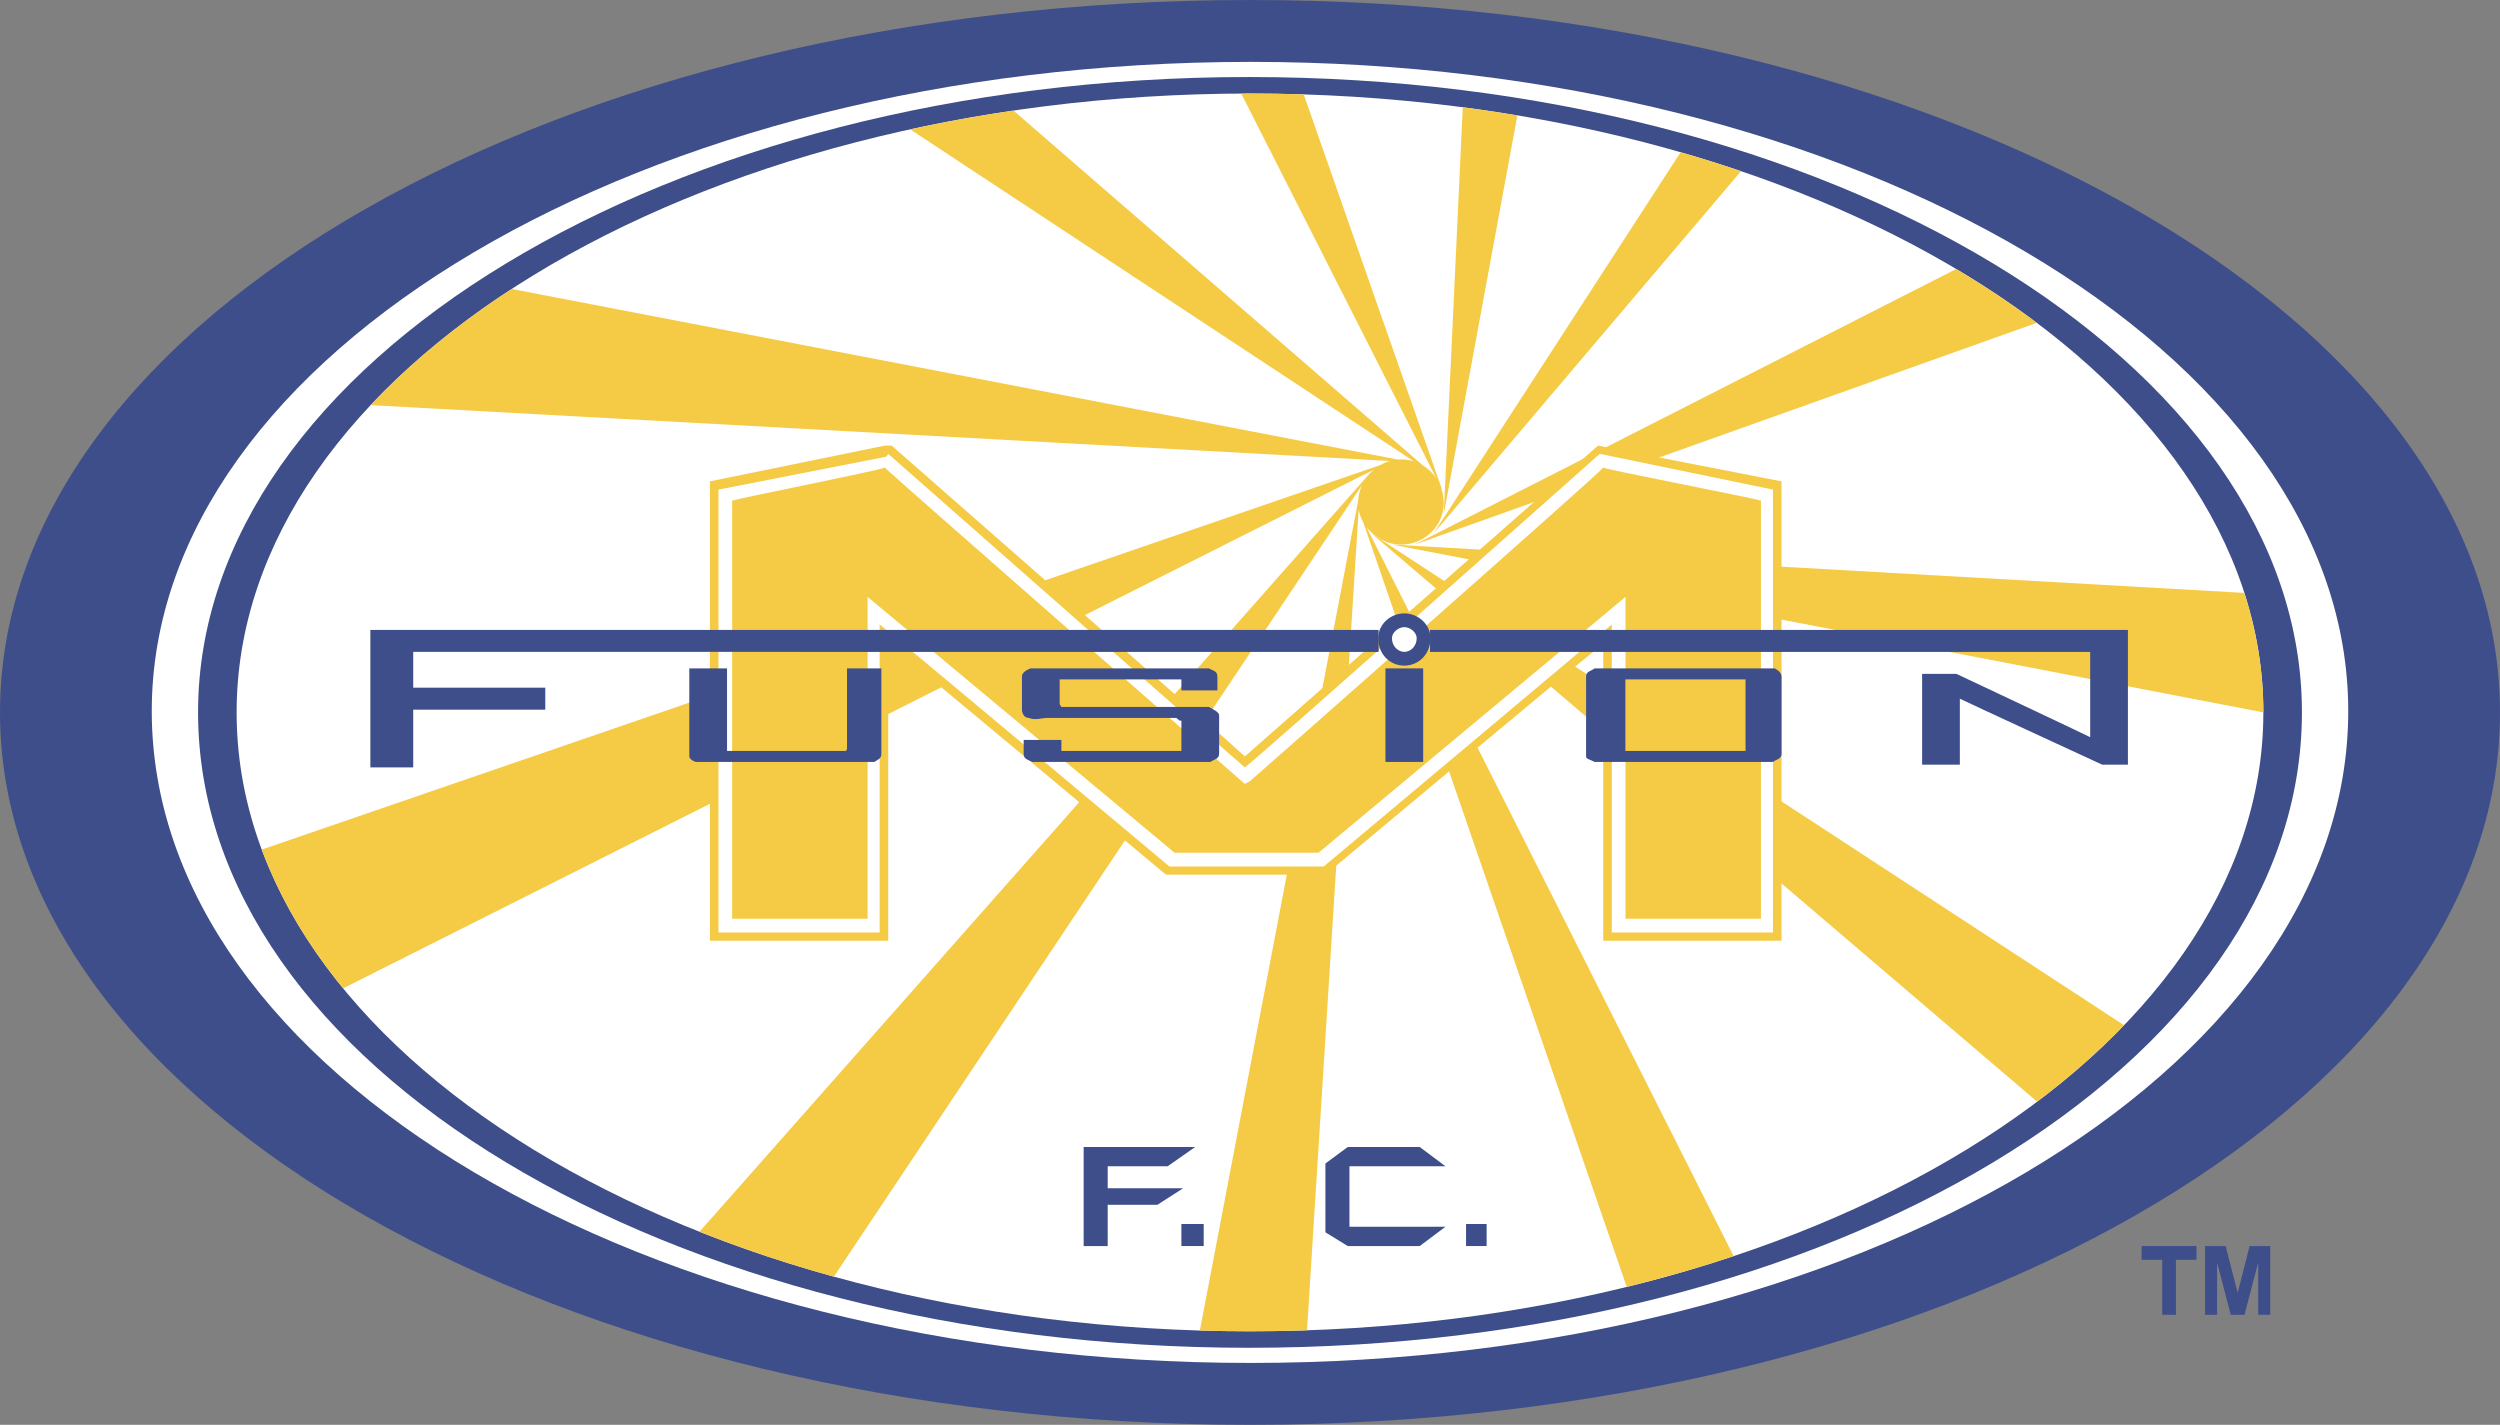 <?xml version="1.0" encoding="utf-8"?>
<!-- Generator: Adobe Illustrator 13.0.0, SVG Export Plug-In . SVG Version: 6.00 Build 14948)  -->
<!DOCTYPE svg PUBLIC "-//W3C//DTD SVG 1.1//EN" "http://www.w3.org/Graphics/SVG/1.1/DTD/svg11.dtd">
<svg version="1.1" id="Ebene_1" xmlns="http://www.w3.org/2000/svg" xmlns:xlink="http://www.w3.org/1999/xlink" x="0px" y="0px"
	 width="536.558px" height="305.799px" viewBox="0 0 536.558 305.799" enable-background="new 0 0 536.558 305.799"
	 xml:space="preserve">
<rect x="0" y="0" width="536.558" height="305.799" fill="#808080" stroke="none"/>
<path fill="#3E4E8A" d="M0,152.899C0,68.482,119.969,0,268.279,0C416.58,0,536.558,68.482,536.558,152.899
	c0,84.418-119.978,152.899-268.279,152.899C119.969,305.799,0,237.317,0,152.899"/>
<path fill="#FFFFFF" d="M268.459,13.282c-130.266,0-235.888,62.583-235.888,139.322c0,77.34,105.622,139.913,235.888,139.913
	c129.916,0,235.527-62.573,235.527-139.913C503.987,75.865,398.375,13.282,268.459,13.282z"/>
<path fill="#3E4E8A" d="M42.509,152.894c0-74.97,100.833-136.363,225.59-136.363s225.95,61.394,225.95,136.363
	c0,75.57-101.193,136.374-225.95,136.374S42.509,228.464,42.509,152.894"/>
<path fill="#FFFFFF" d="M50.786,152.899c0-73.201,97.524-132.825,217.493-132.825s217.492,59.624,217.492,132.825
	s-97.524,132.825-217.492,132.825S50.786,226.1,50.786,152.899"/>
<path fill="#F5CB45" d="M325.664,24.776c-3.865-0.646-7.772-1.229-11.719-1.747l-4.087,87.371L325.664,24.776z"/>
<path fill="#F5CB45" d="M373.654,36.743c-4.236-1.439-8.558-2.794-12.961-4.062l-53.034,81.849L373.654,36.743z"/>
<path fill="#F5CB45" d="M437.134,69.291c-5.393-4.054-11.167-7.91-17.291-11.549L303.61,116.889L437.134,69.291z"/>
<path fill="#F5CB45" d="M298.821,116.889l186.95,36.008c0-8.772-1.415-17.346-4.087-25.648L298.821,116.889z"/>
<path fill="#F5CB45" d="M437.215,236.447c6.864-5.167,13.104-10.652,18.655-16.415L294.402,114.53L437.215,236.447z"/>
<path fill="#F5CB45" d="M300.66,116.889c5.159,0,9.198-4.129,9.198-8.858c0-1.24-0.228-2.412-0.632-3.485l0.272,0.536l-29.683-84.82
	c-3.821-0.123-7.667-0.187-11.537-0.187c-0.627,0-1.251,0.011-1.877,0.015l41.869,82.57c-0.741-1.116-1.715-2.045-2.851-2.737
	l-87.896-76.188c-7.553,1.107-14.953,2.456-22.179,4.031l108.125,71.26c-0.883-0.281-1.826-0.433-2.811-0.433
	c-0.224,0-0.446,0.018-0.668,0.036L109.831,62.018C98.227,69.56,88.039,77.921,79.546,86.951L298.32,98.935
	c-0.724,0.206-1.421,0.501-2.076,0.881L56.181,182.337c3.886,10.445,9.8,20.425,17.466,29.783l221.166-111.292
	c-0.295,0.253-0.573,0.527-0.838,0.816l0.067-0.101L150.129,264.361c9.165,3.636,18.798,6.867,28.841,9.641L292.329,104.11
	c-0.472,1.024-0.764,2.151-0.837,3.346l-33.977,178.104c3.567,0.107,7.154,0.164,10.764,0.164c4.107,0,8.185-0.076,12.236-0.214
	L291.598,109.4c0.17,0.939,0.502,1.838,0.976,2.667l56.561,164.132c7.886-1.936,15.549-4.141,22.949-6.606l-78.815-156.486
	C294.996,115.362,297.759,116.889,300.66,116.889z"/>
<path fill="#F5CB45" d="M189.89,95.635l-37.53,7.678v98.584h38.27c0,0,0-53.126,0-63.753c8.828,7.088,59.614,49.587,59.614,49.587
	h34.221c0,0,50.787-42.499,59.625-49.587c0,10.627,0,63.753,0,63.753h38.27v-98.584l-39.379-7.678c0,0-71.761,63.173-75.81,66.712
	c-3.679-3.539-75.8-66.712-75.8-66.712H189.89 M269.379,168.835c0,0,72.871-64.343,75.44-66.113
	c2.58,0.59,27.233,5.309,31.282,5.898c0,4.729,0,81.469,0,86.787c-4.409,0-20.975,0-25.393,0c0-5.908,0-71.431,0-71.431
	s-66.603,56.075-68.442,57.265c-2.209,0-27.603,0-29.442,0c-1.839-1.19-68.452-57.265-68.452-57.265s0,65.523,0,71.431
	c-4.779,0-20.975,0-25.394,0c0-5.318,0-82.058,0-86.787c4.049-0.59,27.973-5.309,30.542-5.898
	c2.209,1.77,77.649,67.892,77.649,67.892L269.379,168.835z"/>
<path fill="#FFFFFF" d="M190.26,98.004l-36.061,7.078v95.045h34.591c0,0,0-60.804,0-66.112c4.418,3.539,62.193,51.946,62.193,51.946
	h33.121c0,0,57.775-48.407,61.824-51.946c0,5.309,0,66.112,0,66.112h34.591v-95.045l-37.17-7.678c0,0-74.34,66.123-76.18,67.302
	c-1.47-1.18-76.54-67.302-76.54-67.302L190.26,98.004"/>
<path fill="#F5CB45" d="M268.279,167.656c0,0,75.07-66.113,75.81-67.292c1.469,0.59,32.011,6.488,33.851,7.078
	c0,1.77,0,87.377,0,89.736c-2.209,0-26.863,0-29.072,0c0-2.359,0-69.072,0-69.072s-65.133,54.316-65.873,54.906
	c-1.1,0-30.172,0-30.912,0c-0.73-0.59-65.873-54.906-65.873-54.906s0,66.712,0,69.072c-2.579,0-26.863,0-29.072,0
	c0-2.359,0-87.967,0-89.736c1.839-0.59,31.652-6.488,32.751-7.078c1.109,1.18,77.279,67.882,77.279,67.882L268.279,167.656z"/>
<path fill="#3E4E8A" d="M295.792,136.964c0,3.539,2.611,5.898,5.608,5.898c2.987,0,5.608-2.359,5.608-5.898
	c0-2.949-2.621-5.319-5.608-5.319C298.403,131.645,295.792,134.015,295.792,136.964"/>
<path fill="#FFFFFF" d="M298.745,136.958c0-1.18,1.333-2.359,2.659-2.359s2.65,1.18,2.65,2.359c0,1.77-1.325,2.949-2.65,2.949
	S298.745,138.728,298.745,136.958"/>
<path fill="#3E4E8A" d="M188.79,143.452h-6.999v17.125c0,0.59-0.36,0.59-0.36,0.59h-0.74h-23.924h-0.729c0,0,0,0,0-0.59v-17.125
	h-8.098v18.895c0,0.59,1.1,1.18,1.47,1.18c1.47,0,3.309,0,5.519,0h27.603c2.209,0,3.679,0,5.149,0c0.74-0.59,1.479-0.59,1.479-1.77
	v-18.305H188.79"/>
<path fill="#3E4E8A" d="M259.441,151.72c-1.1,0-2.569,0-4.409,0H228.53h-0.73l-0.37-0.59c0,0,0-4.129,0-5.309c0.37,0,0.37,0,0.37,0
	h0.73h23.924h0.74c0,0,0,0,0.36,0c0,0.59,0,2.359,0,2.359h7.728v-2.949c0-1.189-0.73-1.189-1.84-1.779c-1.1,0-3.309,0-5.519,0
	H226.32c-1.839,0-3.309,0-5.148,0c-1.47,0.59-1.84,1.18-1.84,1.779v7.078c0,0.59,0.37,1.77,1.47,1.77c1.479,0.59,2.58,0,4.049,0
	h1.47h26.133l0.74,0.59c0.36,0,0.36,0,0.36,0s0,5.319,0,6.499c-0.36,0-1.1,0-1.1,0H228.53h-0.73c0-0.59,0-2.359,0-2.359h-8.098
	v2.949c0,1.18,0.74,1.18,1.839,1.77c1.1,0,2.939,0,5.149,0h27.972c2.209,0,3.679,0,5.149,0c0.74-0.59,1.839-0.59,1.839-1.77v-8.268
	C261.651,152.899,260.551,152.31,259.441,151.72"/>
<polyline fill="#3E4E8A" points="305.079,143.452 297.351,143.452 297.351,163.527 305.449,163.527 305.449,143.452 
	305.079,143.452 "/>
<path fill="#3E4E8A" d="M380.889,143.452c-1.469,0-3.309,0-5.888,0h-26.863c-2.209,0-4.419,0-5.889,0
	c-0.74,0.59-1.839,0.59-1.839,1.779v17.116c0,0.59,0.73,0.59,1.839,1.18c1.84,0,3.309,0,5.519,0h27.603c2.209,0,3.679,0,5.149,0
	c0.74-0.59,1.839-0.59,1.839-1.77v-16.526C382.359,144.632,381.989,144.042,380.889,143.452 M374.631,161.167L374.631,161.167h-0.74
	h-24.283h-0.74c0-0.59,0-14.756,0-15.346l0,0h0.74h24.283h0.37h0.37C374.631,146.411,374.631,160.578,374.631,161.167z"/>
<path fill="#3E4E8A" d="M295.882,139.913v-4.719H79.489v29.512h9.198c0,0,0-11.807,0-12.397c1.109,0,28.342,0,28.342,0v-4.719
	c0,0-27.233,0-28.342,0c0-0.59,0-6.498,0-7.678C89.796,139.913,295.882,139.913,295.882,139.913"/>
<path fill="#3E4E8A" d="M456.699,135.194h-149.78v4.719c0,0,140.943,0,141.683,0c0,1.18,0,17.115,0,18.305
	c-1.1-0.59-28.703-13.586-28.703-13.586h-7.368v19.485h8.098c0,0,0-12.987,0-14.167c1.11,0.59,30.552,14.167,30.552,14.167h5.149
	h0.37V135.194"/>
<path fill="#3E4E8A" d="M237.737,250.304c1.1,0,12.876,0,12.876,0l5.889-4.129h-1.84h-22.084v21.254h5.159c0,0,0-7.678,0-8.857
	h10.667l5.519-3.539c0,0-15.086,0-16.186,0C237.737,254.443,237.737,250.894,237.737,250.304z"/>
<path fill="#3E4E8A" d="M289.623,250.304c1.1,0,20.604,0,20.604,0l-5.519-4.129h-0.37h-15.086l-4.789,3.539v14.766l4.789,2.949
	h15.456l5.519-4.139c0,0-19.505,0-20.604,0C289.623,262.701,289.623,250.894,289.623,250.304z"/>
<polygon fill="#3E4E8A" points="257.972,262.701 257.626,262.701 257.626,262.7 253.897,262.7 253.897,262.701 253.553,262.701 
	253.553,267.429 258.342,267.429 258.342,262.701 "/>
<polygon fill="#3E4E8A" points="318.72,262.701 318.72,262.7 314.991,262.7 314.991,262.701 314.647,262.701 314.647,267.429 
	319.066,267.429 319.066,262.701 "/>
<polyline fill="#3E4E8A" points="466.996,282.185 464.057,282.185 464.057,270.378 459.638,270.378 459.638,267.429 
	471.415,267.429 471.415,270.378 466.996,270.378 466.996,282.185 "/>
<polyline fill="#3E4E8A" points="475.834,282.185 473.255,282.185 473.255,267.429 477.674,267.429 480.253,277.466 
	482.822,267.429 487.241,267.429 487.241,282.185 484.661,282.185 484.661,270.968 481.722,282.185 478.773,282.185 
	475.834,270.968 475.834,282.185 "/>
</svg>
